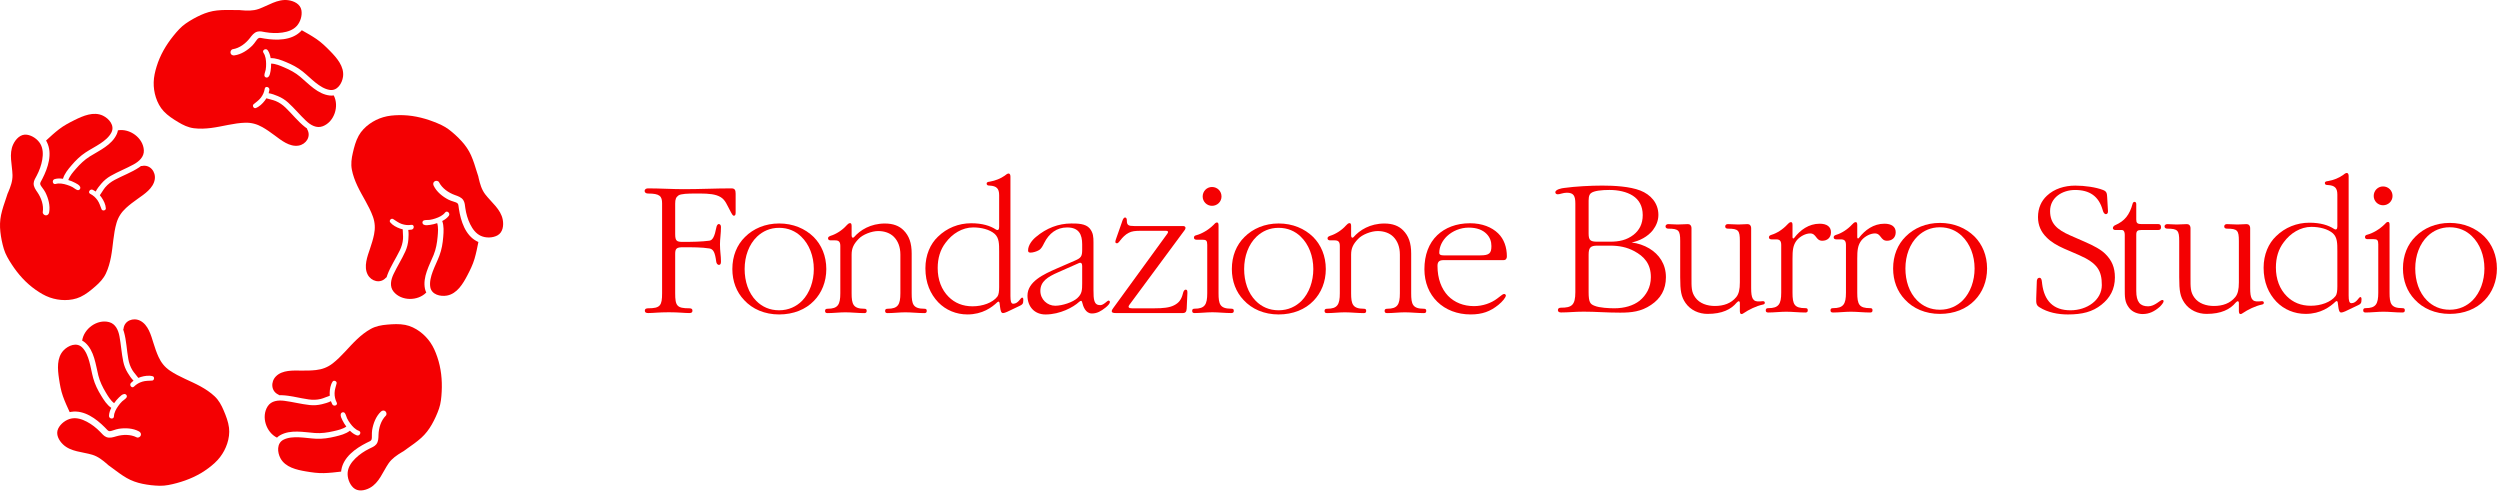 <svg width="636" height="125" viewBox="0 0 636 125" fill="none" xmlns="http://www.w3.org/2000/svg">
<path d="M187.146 53.823C187.146 54.226 187.196 54.881 186.692 54.881C186.39 54.881 186.138 54.327 185.936 53.974L185.23 52.612C184.474 51.099 183.969 50.242 182.306 49.687C180.742 49.183 178.674 49.234 176.808 49.234C175.094 49.234 173.178 49.284 172.573 49.737C171.967 50.191 171.766 50.696 171.766 51.805V59.521C171.766 61.336 172.169 61.537 173.732 61.537C176.204 61.537 178.473 61.487 180.439 61.235C181.297 61.135 181.801 60.176 182.255 57.806C182.306 57.504 182.507 56.999 182.86 56.999C183.213 56.999 183.414 57.302 183.414 57.756C183.414 59.419 183.162 60.781 183.162 62.143C183.162 63.959 183.414 65.017 183.414 66.48C183.414 67.035 183.314 67.388 182.91 67.388C182.507 67.388 182.255 66.984 182.204 66.53C181.902 64.261 181.498 63.353 180.439 63.202C178.523 62.899 176.204 62.899 173.732 62.899C172.169 62.899 171.766 63.202 171.766 64.564V74.598C171.766 77.826 172.219 78.431 175.346 78.431C175.8 78.431 176.154 78.532 176.154 79.036C176.154 79.54 175.8 79.641 175.346 79.641C173.984 79.641 172.775 79.44 170.153 79.44C167.529 79.44 166.219 79.641 164.907 79.641C164.454 79.641 164.051 79.54 164.051 79.036C164.051 78.532 164.454 78.431 164.907 78.431C167.983 78.431 168.437 77.725 168.437 74.598V51.755C168.437 49.889 167.832 49.234 164.857 49.234C164.403 49.234 164 49.032 164 48.578C164 48.124 164.403 47.922 164.857 47.922C167.883 47.922 171.009 48.124 173.984 48.124C178.221 48.124 181.902 47.922 186.087 47.922C186.944 47.922 187.146 48.377 187.146 49.284V53.823Z" fill="#F40002"/>
<path d="M203.808 60.178C202.396 58.817 200.53 57.959 198.21 57.959C195.891 57.959 194.075 58.817 192.613 60.178C190.546 62.145 189.436 65.17 189.436 68.448C189.436 71.575 190.394 74.549 192.411 76.568C193.873 78.03 195.79 78.937 198.21 78.937C200.63 78.937 202.597 77.979 204.06 76.517C205.976 74.549 207.035 71.575 207.035 68.448C207.035 65.17 205.875 62.145 203.808 60.178ZM207.085 76.517C204.968 78.736 201.841 79.996 198.21 79.996C194.529 79.996 191.402 78.635 189.285 76.315C187.369 74.297 186.31 71.575 186.31 68.448C186.31 65.12 187.469 62.296 189.537 60.279C191.655 58.161 194.68 56.85 198.21 56.85C201.79 56.85 204.817 58.161 206.985 60.279C209.001 62.296 210.212 65.12 210.212 68.448C210.212 71.675 209.052 74.499 207.085 76.517Z" fill="#F40002"/>
<path d="M235.158 79.655C233.545 79.655 231.88 79.453 230.317 79.453C228.905 79.453 227.241 79.655 225.828 79.655C225.374 79.655 225.173 79.504 225.173 79.1C225.173 78.696 225.374 78.545 225.828 78.545C228.45 78.545 229.056 77.486 229.056 74.612V64.779C229.056 62.812 228.45 61.299 227.393 60.24C226.434 59.283 225.022 58.778 223.408 58.778C221.744 58.778 219.424 59.686 218.416 60.795C217.206 62.056 216.651 63.115 216.651 64.779V74.612C216.651 77.386 217.054 78.545 219.878 78.545C220.332 78.545 220.484 78.696 220.484 79.1C220.484 79.504 220.282 79.655 219.878 79.655C218.265 79.655 216.6 79.453 215.038 79.453C213.625 79.453 211.962 79.655 210.549 79.655C210.095 79.655 209.894 79.504 209.894 79.1C209.894 78.696 210.095 78.545 210.549 78.545C213.171 78.545 213.776 77.486 213.776 74.612V62.56C213.776 61.451 213.322 61.148 212.466 61.148H211.306C210.953 61.148 210.65 60.997 210.65 60.643C210.65 60.291 210.852 60.19 211.306 59.989C212.667 59.585 214.281 58.576 215.34 57.366C215.592 57.114 215.894 56.761 216.248 56.761C216.55 56.761 216.651 57.013 216.651 57.517V59.887C216.651 60.492 217.004 60.593 217.256 60.341C218.819 58.526 221.492 56.862 225.122 56.862C227.241 56.862 228.753 57.467 229.863 58.576C231.275 59.989 231.931 61.803 231.931 64.527V74.612C231.931 77.386 232.283 78.545 235.158 78.545C235.612 78.545 235.763 78.696 235.763 79.1C235.763 79.504 235.561 79.655 235.158 79.655Z" fill="#F40002"/>
<path d="M254.182 64.059C254.182 61.992 254.182 60.58 253.072 59.521C251.761 58.361 249.593 57.857 247.576 57.857C244.802 57.857 242.23 59.471 240.567 61.74C239.205 63.505 238.549 65.673 238.549 68.195C238.549 71.169 239.508 73.691 241.322 75.506C242.886 77.07 244.903 77.926 247.424 77.926C249.996 77.926 252.518 77.019 253.728 75.456C254.08 75.001 254.182 74.094 254.182 73.036V64.059ZM260.283 76.918C260.233 77.272 260.031 77.524 259.477 77.775L256.198 79.339C255.846 79.49 255.443 79.642 255.14 79.642C254.686 79.642 254.534 78.986 254.434 78.229L254.282 77.07C254.232 76.818 254.08 76.566 253.728 76.868C252.366 78.179 249.946 79.994 246.114 79.994C243.239 79.994 240.617 78.885 238.7 76.918C236.684 74.8 235.423 71.976 235.423 68.245C235.423 64.866 236.684 62.043 238.6 60.227C240.869 58.008 243.844 56.797 247.071 56.797C249.946 56.797 251.912 57.453 253.324 58.361C253.879 58.714 254.182 58.462 254.182 57.756V49.637C254.182 47.972 253.526 47.318 251.812 47.217C251.307 47.217 251.004 47.116 251.004 46.712C251.004 46.309 251.408 46.258 251.812 46.209C253.274 45.956 254.585 45.401 255.594 44.695C255.796 44.544 256.249 44.141 256.552 44.141C256.955 44.141 257.056 44.544 257.056 44.947V75.304C257.056 76.616 257.207 77.272 257.762 77.272C259.072 77.272 259.628 75.708 260.031 75.708C260.283 75.708 260.334 76.01 260.334 76.263L260.283 76.918Z" fill="#F40002"/>
<path d="M275.306 67.645C275.306 66.99 275.004 66.687 274.449 66.939L269.103 69.309C266.582 70.419 264.666 71.579 264.666 73.999C264.666 76.167 266.431 77.781 268.448 77.781C270.263 77.781 272.987 76.874 274.095 75.815C275.255 74.756 275.306 73.797 275.306 72.082V67.645ZM281.206 78.285C280.097 79.143 279.139 79.748 277.777 79.748C276.164 79.748 275.558 77.983 275.306 76.924C275.205 76.42 274.953 76.42 274.499 76.823C273.088 78.134 269.709 80 265.977 80C263.153 80 261.389 77.983 261.389 75.209C261.389 71.629 265.523 69.763 268.851 68.301L273.491 66.284C275.004 65.629 275.306 65.225 275.306 63.56V62.149C275.306 59.678 274.499 57.862 271.473 57.862C268.851 57.862 266.885 59.325 265.624 61.846C265.271 62.552 264.918 63.308 264.263 63.662C263.758 63.964 262.8 64.266 262.195 64.266C261.791 64.266 261.54 64.166 261.54 63.712C261.54 62.351 262.649 60.989 263.607 60.232C266.179 58.064 269.255 56.854 272.533 56.854C274.095 56.854 276.164 56.854 277.222 58.114C278.13 59.224 278.18 60.283 278.18 61.695V73.747C278.18 76.218 278.281 77.63 279.895 77.63C280.802 77.63 281.66 76.47 282.013 76.47C282.164 76.47 282.366 76.621 282.366 76.823C282.366 77.176 281.912 77.731 281.206 78.285Z" fill="#F40002"/>
<path d="M301.896 78.483C301.846 79.29 301.593 79.643 300.887 79.643H283.944C283.187 79.643 282.834 79.542 282.834 79.189C282.834 78.936 282.935 78.735 283.238 78.332L296.954 59.471C297.308 59.018 297.156 58.715 296.652 58.715H290.248C288.785 58.715 287.928 58.817 287.171 59.219C286.263 59.673 285.607 60.379 285.003 61.136C284.65 61.64 284.347 61.893 284.196 61.893C283.944 61.893 283.742 61.791 283.742 61.539C283.742 61.287 283.843 60.985 284.045 60.43L285.355 56.698C285.557 56.093 285.759 55.337 286.213 55.337C286.617 55.337 286.667 55.791 286.667 56.093C286.667 57.303 287.07 57.505 288.583 57.505H301.038C301.392 57.505 301.593 57.757 301.593 57.959C301.593 58.11 301.543 58.312 301.392 58.514L287.373 77.474C286.818 78.18 287.221 78.432 287.928 78.432H293.778C295.794 78.432 297.508 78.281 298.668 77.675C299.879 77.071 300.534 76.264 300.938 74.65C301.038 74.196 301.24 73.692 301.644 73.692C302.148 73.692 302.098 74.246 302.047 75.154L301.896 78.483Z" fill="#F40002"/>
<path d="M308.331 52.361C307.02 52.361 305.961 51.302 305.961 49.991C305.961 48.629 307.02 47.571 308.331 47.571C309.693 47.571 310.752 48.629 310.752 49.991C310.752 51.302 309.693 52.361 308.331 52.361ZM313.222 79.642C311.609 79.642 309.945 79.44 308.432 79.44C306.97 79.44 305.306 79.642 303.894 79.642C303.49 79.642 303.289 79.491 303.289 79.087C303.289 78.684 303.49 78.532 303.894 78.532C306.516 78.532 307.121 77.474 307.121 74.6V62.295C307.121 61.236 306.869 60.984 305.961 60.984H304.398C304.045 60.984 303.743 60.833 303.743 60.479C303.743 60.076 303.944 59.925 304.398 59.825C305.709 59.471 307.424 58.513 308.735 57.202C308.987 56.95 309.239 56.597 309.593 56.597C309.894 56.597 309.996 56.849 309.996 57.353V74.6C309.996 77.373 310.348 78.532 313.222 78.532C313.727 78.532 313.879 78.684 313.879 79.087C313.879 79.491 313.677 79.642 313.222 79.642Z" fill="#F40002"/>
<path d="M330.881 60.178C329.469 58.817 327.603 57.959 325.284 57.959C322.964 57.959 321.148 58.817 319.686 60.178C317.618 62.145 316.51 65.17 316.51 68.448C316.51 71.575 317.467 74.549 319.484 76.568C320.946 78.03 322.863 78.937 325.284 78.937C327.704 78.937 329.67 77.979 331.133 76.517C333.049 74.549 334.108 71.575 334.108 68.448C334.108 65.17 332.948 62.145 330.881 60.178ZM334.158 76.517C332.041 78.736 328.914 79.996 325.284 79.996C321.602 79.996 318.476 78.635 316.358 76.315C314.441 74.297 313.383 71.575 313.383 68.448C313.383 65.12 314.542 62.296 316.61 60.279C318.728 58.161 321.754 56.85 325.284 56.85C328.864 56.85 331.89 58.161 334.058 60.279C336.074 62.296 337.285 65.12 337.285 68.448C337.285 71.675 336.125 74.499 334.158 76.517Z" fill="#F40002"/>
<path d="M362.231 79.655C360.617 79.655 358.953 79.453 357.391 79.453C355.978 79.453 354.314 79.655 352.902 79.655C352.448 79.655 352.246 79.504 352.246 79.1C352.246 78.696 352.448 78.545 352.902 78.545C355.524 78.545 356.129 77.486 356.129 74.612V64.779C356.129 62.812 355.524 61.299 354.466 60.24C353.507 59.283 352.095 58.778 350.482 58.778C348.817 58.778 346.498 59.686 345.49 60.795C344.279 62.056 343.724 63.115 343.724 64.779V74.612C343.724 77.386 344.128 78.545 346.952 78.545C347.406 78.545 347.557 78.696 347.557 79.1C347.557 79.504 347.355 79.655 346.952 79.655C345.338 79.655 343.674 79.453 342.111 79.453C340.698 79.453 339.035 79.655 337.622 79.655C337.168 79.655 336.967 79.504 336.967 79.1C336.967 78.696 337.168 78.545 337.622 78.545C340.244 78.545 340.85 77.486 340.85 74.612V62.56C340.85 61.451 340.395 61.148 339.539 61.148H338.379C338.026 61.148 337.724 60.997 337.724 60.643C337.724 60.291 337.925 60.19 338.379 59.989C339.74 59.585 341.354 58.576 342.414 57.366C342.665 57.114 342.968 56.761 343.32 56.761C343.623 56.761 343.724 57.013 343.724 57.517V59.887C343.724 60.492 344.077 60.593 344.33 60.341C345.892 58.526 348.565 56.862 352.196 56.862C354.314 56.862 355.826 57.467 356.936 58.576C358.348 59.989 359.004 61.803 359.004 64.527V74.612C359.004 77.386 359.356 78.545 362.231 78.545C362.685 78.545 362.836 78.696 362.836 79.1C362.836 79.504 362.635 79.655 362.231 79.655Z" fill="#F40002"/>
<path d="M378.154 59.469C377.196 58.511 375.734 57.906 373.666 57.906C371.497 57.906 369.531 58.763 368.118 60.075C366.909 61.234 366.152 62.747 366.152 64.31C366.152 64.815 366.556 64.966 367.262 64.966H376.591C378.91 64.966 379.414 64.41 379.414 62.596C379.414 61.436 379.062 60.377 378.154 59.469ZM382.491 66.176H367.262C366.101 66.176 365.698 66.63 365.698 67.638C365.698 70.916 366.707 73.488 368.371 75.253C370.035 76.967 372.355 77.876 374.977 77.876C377.196 77.876 379.364 77.119 380.876 75.959C381.835 75.253 382.188 74.9 382.541 74.799C382.843 74.698 383.095 75.001 383.095 75.152C383.095 75.657 382.238 76.715 381.179 77.573C379.112 79.236 377.094 79.993 374.12 79.993C370.741 79.993 367.766 78.834 365.647 76.765C363.58 74.749 362.37 71.875 362.37 68.496C362.37 64.865 363.479 61.89 365.647 59.822C367.615 57.956 370.439 56.796 373.968 56.796C377.094 56.796 379.516 57.805 381.129 59.368C382.642 60.831 383.348 62.949 383.348 65.218C383.348 65.723 383.146 66.176 382.491 66.176Z" fill="#F40002"/>
<path d="M415.692 63.855C413.877 62.897 411.96 62.493 409.641 62.493H406.363C404.649 62.493 404.144 62.947 404.144 64.814V74.344C404.144 76.967 404.598 77.37 405.606 77.773C406.867 78.328 409.49 78.429 410.7 78.429C413.221 78.429 415.49 77.773 417.104 76.513C418.819 75.101 419.979 73.083 419.979 70.512C419.979 67.082 418.264 65.217 415.692 63.855ZM415.389 49.786C413.826 48.778 411.658 48.324 409.439 48.324C407.472 48.324 405.506 48.526 404.75 49.131C404.094 49.635 404.144 50.694 404.144 51.853V59.417C404.144 61.182 404.649 61.485 406.363 61.485H409.641C411.91 61.485 413.826 61.082 415.591 59.72C417.054 58.56 417.91 56.946 417.91 54.728C417.91 52.408 416.953 50.794 415.389 49.786ZM420.029 77.571C417.507 79.286 415.036 79.538 412.162 79.538C408.582 79.538 406.01 79.286 402.884 79.286C400.614 79.286 399.151 79.488 397.135 79.488C396.681 79.488 396.327 79.337 396.327 78.883C396.327 78.429 396.681 78.277 397.135 78.277C399.808 78.277 400.766 77.672 400.766 74.344V51.803C400.766 49.786 400.312 49.029 398.598 49.029C397.639 49.029 396.883 49.433 396.277 49.433C395.975 49.433 395.673 49.231 395.673 48.929C395.673 48.172 397.387 47.869 397.892 47.819C400.766 47.415 404.75 47.214 407.624 47.214C410.599 47.214 414.582 47.415 417.306 48.475C419.878 49.483 421.895 51.602 421.895 54.678C421.895 56.19 421.289 57.502 420.483 58.56C419.172 60.224 417.104 61.284 415.086 61.687C416.7 61.889 418.213 62.392 419.575 63.2C422.097 64.712 423.811 67.184 423.811 70.512C423.811 73.689 422.449 75.958 420.029 77.571Z" fill="#F40002"/>
<path d="M448.469 77.486C446.805 77.839 444.939 78.747 443.527 79.704C442.973 80.108 442.62 79.856 442.62 79.2V77.133C442.62 76.528 442.267 76.477 441.813 76.982C440.401 78.696 438.131 79.856 434.401 79.856C432.181 79.856 430.063 78.898 428.802 77.082C427.693 75.469 427.441 74.057 427.441 70.476V61.299C427.441 58.626 427.088 58.172 424.416 58.172C424.012 58.172 423.709 57.97 423.709 57.618C423.709 57.164 424.113 57.013 424.416 57.013C425.222 57.013 425.828 57.113 426.785 57.113C427.794 57.113 428.5 57.013 429.408 57.013C429.912 57.013 430.315 57.366 430.315 58.071V70.476C430.315 73.098 430.265 74.258 431.274 75.671C432.382 77.234 434.35 77.839 436.266 77.839C438.485 77.839 440.401 77.183 441.712 75.57C442.367 74.763 442.62 73.603 442.62 71.838V61.299C442.62 58.626 442.267 58.172 439.594 58.172C439.14 58.172 438.888 57.97 438.888 57.618C438.888 57.164 439.241 57.013 439.594 57.013C440.451 57.013 441.207 57.113 442.267 57.113C443.175 57.113 443.729 57.013 444.586 57.013C445.091 57.013 445.494 57.366 445.494 58.071V73.3C445.494 75.872 445.897 76.83 447.713 76.679L448.318 76.628C448.671 76.578 448.973 76.679 448.973 77.031C448.973 77.334 448.721 77.436 448.469 77.486Z" fill="#F40002"/>
<path d="M463.58 61.248C461.916 61.248 462.117 59.383 460.504 59.383C459.394 59.383 457.982 60.088 457.125 61.097C456.116 62.358 456.015 63.719 456.015 65.837V74.461C456.015 77.486 456.519 78.393 459.293 78.393C459.747 78.393 459.898 78.545 459.898 78.948C459.898 79.352 459.697 79.503 459.293 79.503C457.679 79.503 455.965 79.301 454.402 79.301C452.989 79.301 451.275 79.503 449.863 79.503C449.41 79.503 449.208 79.352 449.208 78.948C449.208 78.545 449.41 78.393 449.863 78.393C452.486 78.393 453.141 77.385 453.141 74.461V62.308C453.141 61.198 452.687 60.895 451.83 60.895H450.67C450.317 60.895 450.015 60.745 450.015 60.391C450.015 60.038 450.216 59.886 450.67 59.736C452.032 59.332 453.545 58.374 454.705 57.113C454.957 56.861 455.259 56.508 455.613 56.508C455.915 56.508 456.015 56.76 456.015 57.264V60.34C456.015 60.694 456.267 60.794 456.469 60.492C457.982 58.526 460.151 56.912 462.924 56.912C464.74 56.912 465.798 57.668 465.798 59.08C465.798 60.492 464.84 61.248 463.58 61.248Z" fill="#F40002"/>
<path d="M480.049 61.248C478.385 61.248 478.587 59.383 476.973 59.383C475.864 59.383 474.452 60.088 473.594 61.097C472.587 62.358 472.485 63.719 472.485 65.837V74.46C472.485 77.486 472.989 78.393 475.763 78.393C476.217 78.393 476.368 78.545 476.368 78.948C476.368 79.352 476.167 79.503 475.763 79.503C474.149 79.503 472.434 79.301 470.872 79.301C469.46 79.301 467.745 79.503 466.334 79.503C465.88 79.503 465.678 79.352 465.678 78.948C465.678 78.545 465.88 78.393 466.334 78.393C468.956 78.393 469.611 77.385 469.611 74.46V62.308C469.611 61.198 469.157 60.895 468.3 60.895H467.14C466.787 60.895 466.484 60.744 466.484 60.391C466.484 60.038 466.686 59.886 467.14 59.736C468.502 59.332 470.014 58.374 471.175 57.113C471.426 56.861 471.729 56.508 472.083 56.508C472.385 56.508 472.485 56.76 472.485 57.264V60.34C472.485 60.694 472.737 60.794 472.939 60.492C474.452 58.526 476.621 56.912 479.394 56.912C481.209 56.912 482.268 57.667 482.268 59.08C482.268 60.492 481.311 61.248 480.049 61.248Z" fill="#F40002"/>
<path d="M499.109 60.037C497.697 58.676 495.831 57.819 493.511 57.819C491.192 57.819 489.376 58.676 487.914 60.037C485.846 62.004 484.737 65.029 484.737 68.307C484.737 71.434 485.694 74.409 487.712 76.427C489.174 77.889 491.09 78.796 493.511 78.796C495.931 78.796 497.898 77.838 499.361 76.376C501.277 74.409 502.336 71.434 502.336 68.307C502.336 65.029 501.176 62.004 499.109 60.037ZM502.386 76.376C500.269 78.595 497.142 79.855 493.511 79.855C489.83 79.855 486.703 78.493 484.586 76.174C482.669 74.157 481.61 71.434 481.61 68.307C481.61 64.979 482.77 62.155 484.838 60.139C486.956 58.021 489.981 56.709 493.511 56.709C497.091 56.709 500.117 58.021 502.285 60.139C504.302 62.155 505.513 64.979 505.513 68.307C505.513 71.535 504.353 74.359 502.386 76.376Z" fill="#F40002"/>
<path d="M534.603 77.526C532.333 79.342 529.711 79.997 526.08 79.997C523.559 79.997 520.937 79.493 518.869 78.183C518.112 77.728 517.962 77.275 518.012 75.913L518.163 71.626C518.163 71.172 518.314 70.668 518.869 70.668C519.474 70.668 519.474 71.879 519.524 72.232C520.079 76.518 522.348 78.939 526.736 78.939C530.971 78.939 534.703 76.316 534.703 72.534C534.703 68.853 533.593 66.937 528.854 64.869L525.122 63.256C523.306 62.449 521.743 61.541 520.584 60.331C519.272 59.02 518.466 57.356 518.466 55.237C518.466 52.918 519.323 51.103 520.735 49.791C522.6 48.027 525.222 47.22 527.946 47.22C530.366 47.22 533.191 47.623 535.006 48.329C535.964 48.683 536.015 49.237 536.065 50.145L536.267 53.675C536.317 54.179 536.065 54.481 535.763 54.481C535.309 54.481 535.056 53.977 534.905 53.372C533.896 49.892 531.576 48.329 527.895 48.329C524.668 48.329 521.542 50.245 521.542 53.675C521.542 56.852 523.306 58.414 526.635 59.877L530.316 61.49C532.636 62.499 534.552 63.508 535.661 64.668C537.225 66.231 538.031 67.996 538.031 70.567C538.031 73.593 536.771 75.812 534.603 77.526Z" fill="#F40002"/>
<path d="M549.465 78.028C548.103 79.238 546.743 79.894 545.078 79.894C543.868 79.894 542.456 79.39 541.649 78.331C540.489 76.818 540.54 75.608 540.54 73.137V59.723C540.54 59.067 540.338 58.513 539.783 58.513H538.119C537.767 58.513 537.515 58.312 537.515 58.009C537.515 57.706 537.817 57.403 538.069 57.303C540.489 56.243 541.751 54.731 542.557 51.756C542.607 51.554 542.809 51.352 543.011 51.352C543.313 51.352 543.465 51.605 543.465 51.907V55.84C543.465 56.697 543.717 57 544.776 57H549.011C549.465 57 549.768 57.202 549.768 57.807C549.768 58.362 549.465 58.513 549.011 58.513H544.776C543.767 58.513 543.465 58.765 543.465 59.723V73.994C543.465 76.868 544.473 77.927 546.49 77.927C548.205 77.927 549.516 76.314 550.071 76.314C550.273 76.314 550.424 76.415 550.424 76.616C550.424 76.969 549.919 77.574 549.465 78.028Z" fill="#F40002"/>
<path d="M575.42 77.486C573.756 77.839 571.89 78.747 570.478 79.704C569.923 80.108 569.57 79.856 569.57 79.2V77.133C569.57 76.528 569.217 76.477 568.763 76.982C567.352 78.696 565.081 79.856 561.351 79.856C559.131 79.856 557.013 78.898 555.753 77.082C554.643 75.469 554.391 74.057 554.391 70.476V61.299C554.391 58.626 554.038 58.172 551.366 58.172C550.962 58.172 550.659 57.97 550.659 57.618C550.659 57.164 551.063 57.013 551.366 57.013C552.173 57.013 552.778 57.113 553.735 57.113C554.745 57.113 555.451 57.013 556.358 57.013C556.862 57.013 557.265 57.366 557.265 58.071V70.476C557.265 73.098 557.215 74.258 558.224 75.671C559.333 77.234 561.3 77.839 563.216 77.839C565.435 77.839 567.352 77.183 568.662 75.57C569.318 74.763 569.57 73.603 569.57 71.838V61.299C569.57 58.626 569.217 58.172 566.544 58.172C566.09 58.172 565.838 57.97 565.838 57.618C565.838 57.164 566.191 57.013 566.544 57.013C567.401 57.013 568.157 57.113 569.217 57.113C570.125 57.113 570.68 57.013 571.536 57.013C572.041 57.013 572.444 57.366 572.444 58.071V73.3C572.444 75.872 572.848 76.83 574.663 76.679L575.268 76.628C575.621 76.578 575.924 76.679 575.924 77.031C575.924 77.334 575.672 77.436 575.42 77.486Z" fill="#F40002"/>
<path d="M594.621 63.918C594.621 61.851 594.621 60.439 593.512 59.38C592.201 58.22 590.033 57.715 588.015 57.715C585.242 57.715 582.67 59.33 581.006 61.599C579.644 63.364 578.988 65.532 578.988 68.054C578.988 71.028 579.947 73.55 581.762 75.365C583.326 76.928 585.342 77.785 587.864 77.785C590.435 77.785 592.957 76.879 594.167 75.314C594.52 74.86 594.621 73.953 594.621 72.894V63.918ZM600.723 76.777C600.672 77.13 600.471 77.382 599.916 77.635L596.638 79.198C596.285 79.349 595.882 79.501 595.579 79.501C595.125 79.501 594.974 78.844 594.873 78.088L594.722 76.928C594.671 76.677 594.52 76.424 594.167 76.727C592.806 78.038 590.385 79.853 586.553 79.853C583.678 79.853 581.056 78.744 579.14 76.777C577.123 74.659 575.862 71.835 575.862 68.104C575.862 64.725 577.123 61.902 579.039 60.086C581.308 57.867 584.283 56.656 587.51 56.656C590.385 56.656 592.352 57.312 593.764 58.22C594.319 58.573 594.621 58.321 594.621 57.615V49.496C594.621 47.832 593.965 47.177 592.251 47.076C591.747 47.076 591.444 46.975 591.444 46.571C591.444 46.168 591.848 46.117 592.251 46.067C593.713 45.815 595.025 45.26 596.033 44.554C596.235 44.403 596.689 44 596.991 44C597.395 44 597.495 44.403 597.495 44.806V75.163C597.495 76.475 597.647 77.13 598.201 77.13C599.512 77.13 600.067 75.566 600.471 75.566C600.723 75.566 600.773 75.869 600.773 76.122L600.723 76.777Z" fill="#F40002"/>
<path d="M606.241 52.22C604.93 52.22 603.872 51.161 603.872 49.85C603.872 48.488 604.93 47.429 606.241 47.429C607.603 47.429 608.662 48.488 608.662 49.85C608.662 51.161 607.603 52.22 606.241 52.22ZM611.133 79.501C609.519 79.501 607.855 79.299 606.343 79.299C604.88 79.299 603.216 79.501 601.804 79.501C601.401 79.501 601.199 79.35 601.199 78.946C601.199 78.543 601.401 78.391 601.804 78.391C604.427 78.391 605.031 77.333 605.031 74.459V62.154C605.031 61.095 604.779 60.843 603.872 60.843H602.308C601.955 60.843 601.653 60.692 601.653 60.338C601.653 59.935 601.854 59.784 602.308 59.684C603.619 59.33 605.334 58.372 606.645 57.061C606.897 56.809 607.149 56.456 607.503 56.456C607.805 56.456 607.905 56.708 607.905 57.212V74.459C607.905 77.232 608.259 78.391 611.133 78.391C611.637 78.391 611.789 78.543 611.789 78.946C611.789 79.35 611.587 79.501 611.133 79.501Z" fill="#F40002"/>
<path d="M628.81 60.037C627.398 58.676 625.532 57.819 623.212 57.819C620.893 57.819 619.077 58.676 617.615 60.037C615.548 62.004 614.438 65.029 614.438 68.307C614.438 71.434 615.396 74.409 617.413 76.427C618.875 77.889 620.792 78.796 623.212 78.796C625.632 78.796 627.6 77.838 629.062 76.376C630.978 74.409 632.037 71.434 632.037 68.307C632.037 65.029 630.877 62.004 628.81 60.037ZM632.087 76.376C629.97 78.595 626.843 79.855 623.212 79.855C619.531 79.855 616.404 78.493 614.287 76.174C612.371 74.157 611.312 71.434 611.312 68.307C611.312 64.979 612.471 62.155 614.539 60.139C616.657 58.021 619.682 56.709 623.212 56.709C626.792 56.709 629.819 58.021 631.987 60.139C634.003 62.155 635.214 64.979 635.214 68.307C635.214 71.535 634.054 74.359 632.087 76.376Z" fill="#F40002"/>
<path d="M78.084 32.668C77.917 32.558 77.753 32.44 77.595 32.315C75.766 30.875 74.32 28.991 72.645 27.386C71.899 26.671 71.078 26.091 70.118 25.695C69.362 25.384 68.535 25.267 67.767 25.005C67.645 25.208 67.512 25.405 67.367 25.595C66.783 26.359 65.983 27.142 65.07 27.49C64.538 27.692 64.091 26.883 64.515 26.522C65.166 25.968 65.847 25.535 66.375 24.839C66.885 24.165 67.228 23.404 67.353 22.568C67.47 21.79 68.638 22.114 68.531 22.877C68.491 23.162 68.427 23.441 68.344 23.713C69.142 23.833 69.962 24.15 70.665 24.439C71.635 24.836 72.517 25.39 73.295 26.093C74.91 27.555 76.291 29.256 77.875 30.75C79.012 31.823 80.529 32.731 82.127 32.112C85.057 30.978 86.335 26.992 84.899 24.273C84.58 24.326 84.246 24.337 83.898 24.298C80.862 23.961 78.577 21.39 76.377 19.535C75.153 18.503 73.762 17.771 72.297 17.146C71.253 16.701 70.125 16.207 68.971 16.178C68.984 16.812 68.935 17.449 68.828 18.074C68.747 18.548 68.644 19.235 68.266 19.571C67.891 19.904 67.269 19.685 67.263 19.156C67.258 18.695 67.51 18.207 67.59 17.749C67.677 17.252 67.703 16.743 67.698 16.239C67.689 15.288 67.575 14.236 67.026 13.431C66.568 12.757 67.669 12.14 68.126 12.806C68.523 13.386 68.74 14.081 68.855 14.791C70.208 14.749 71.531 15.284 72.759 15.792C74.292 16.425 75.714 17.161 77.014 18.201C78.148 19.107 79.171 20.143 80.308 21.044C81.332 21.856 82.582 22.686 83.903 22.878C85.841 23.16 87.038 21.187 87.266 19.512C87.619 16.917 85.665 14.707 83.985 12.991C82.905 11.888 81.826 10.835 80.549 9.958C79.338 9.127 78.055 8.408 76.775 7.692C76.685 7.795 76.593 7.896 76.497 7.992C74.131 10.341 70.328 10.304 67.267 9.811C66.959 9.761 66.653 9.684 66.344 9.647C66.069 9.614 65.941 9.609 65.77 9.713C65.484 9.887 65.266 10.225 65.068 10.495C64.793 10.871 64.524 11.261 64.192 11.59C62.975 12.797 61.367 13.854 59.641 14.086C59.206 14.145 58.773 13.975 58.651 13.507C58.547 13.113 58.797 12.585 59.23 12.516C60.951 12.244 62.511 11.052 63.558 9.699C64.079 9.026 64.596 8.289 65.462 8.053C66.152 7.864 66.876 8.076 67.559 8.194C68.949 8.434 70.431 8.488 71.829 8.282C73.177 8.085 74.555 7.642 75.495 6.608C76.424 5.587 76.924 3.959 76.681 2.595C76.397 1.003 74.764 0.24 73.298 0.047C70.606 -0.308 68.205 1.437 65.78 2.29C64.328 2.801 62.814 2.733 61.305 2.602C61.159 2.589 61.014 2.573 60.87 2.556C60.517 2.56 60.165 2.562 59.813 2.556C58.287 2.528 56.74 2.5 55.221 2.658C53.793 2.806 52.388 3.23 51.084 3.821C49.743 4.429 48.422 5.17 47.215 6.012C46.029 6.838 45.041 7.974 44.138 9.089C42.236 11.437 40.721 14.038 39.837 16.938C39.438 18.247 39.134 19.541 39.1 20.914C39.066 22.222 39.249 23.515 39.648 24.761C40.061 26.054 40.719 27.312 41.65 28.306C42.706 29.434 44.012 30.269 45.327 31.061C46.584 31.818 47.86 32.439 49.331 32.624C50.775 32.805 52.251 32.739 53.692 32.557C56.59 32.193 59.45 31.306 62.38 31.22C63.958 31.174 65.378 31.567 66.747 32.343C67.836 32.96 68.849 33.68 69.851 34.426C71.551 35.692 73.661 37.411 75.939 37.045C77.866 36.735 79.204 34.721 78.171 32.922C78.121 32.835 78.094 32.75 78.084 32.668Z" fill="#F40002"/>
<path d="M35.873 42.229C35.717 42.353 35.554 42.472 35.386 42.584C33.452 43.879 31.213 44.672 29.169 45.769C28.258 46.257 27.453 46.859 26.78 47.649C26.25 48.273 25.884 49.023 25.397 49.672C25.553 49.851 25.699 50.039 25.834 50.235C26.381 51.026 26.878 52.029 26.927 53.005C26.955 53.574 26.047 53.749 25.835 53.234C25.509 52.444 25.308 51.662 24.809 50.945C24.326 50.252 23.709 49.69 22.952 49.313C22.247 48.962 22.916 47.951 23.609 48.288C23.868 48.414 24.114 48.561 24.347 48.724C24.707 48.002 25.262 47.321 25.754 46.741C26.432 45.942 27.231 45.274 28.14 44.752C30.03 43.667 32.074 42.879 33.985 41.834C35.356 41.084 36.688 39.922 36.594 38.212C36.421 35.075 33.025 32.627 29.996 33.153C29.947 33.472 29.854 33.793 29.71 34.113C28.45 36.896 25.299 38.275 22.856 39.794C21.496 40.639 20.37 41.735 19.322 42.936C18.576 43.791 17.758 44.711 17.375 45.799C17.982 45.983 18.572 46.226 19.133 46.521C19.559 46.745 20.18 47.056 20.383 47.519C20.584 47.978 20.184 48.502 19.678 48.344C19.239 48.206 18.852 47.816 18.442 47.599C17.995 47.362 17.52 47.18 17.039 47.029C16.131 46.744 15.096 46.527 14.16 46.8C13.378 47.028 13.131 45.79 13.906 45.562C14.58 45.363 15.309 45.372 16.02 45.482C16.398 44.182 17.316 43.089 18.178 42.077C19.254 40.816 20.393 39.691 21.784 38.775C22.996 37.977 24.297 37.324 25.506 36.521C26.593 35.798 27.769 34.866 28.36 33.669C29.228 31.913 27.721 30.165 26.198 29.431C23.84 28.293 21.134 29.468 18.983 30.535C17.6 31.222 16.265 31.923 15.037 32.867C13.872 33.762 12.792 34.759 11.715 35.756C11.785 35.873 11.853 35.991 11.914 36.112C13.417 39.088 12.207 42.693 10.792 45.453C10.65 45.73 10.482 45.998 10.351 46.281C10.235 46.532 10.191 46.652 10.236 46.846C10.313 47.172 10.568 47.483 10.763 47.755C11.036 48.134 11.324 48.51 11.534 48.927C12.306 50.458 12.814 52.313 12.502 54.026C12.423 54.459 12.127 54.818 11.645 54.79C11.238 54.766 10.813 54.366 10.882 53.933C11.154 52.211 10.502 50.36 9.539 48.945C9.06 48.242 8.52 47.523 8.562 46.626C8.596 45.911 9.022 45.288 9.344 44.676C10.002 43.428 10.512 42.035 10.748 40.642C10.976 39.299 10.981 37.851 10.288 36.637C9.604 35.439 8.211 34.46 6.838 34.27C5.237 34.047 4.007 35.365 3.37 36.7C2.2 39.15 3.118 41.973 3.18 44.543C3.217 46.082 2.685 47.501 2.094 48.895C2.037 49.03 1.976 49.163 1.916 49.295C1.81 49.631 1.704 49.967 1.589 50.3C1.091 51.742 0.586 53.206 0.267 54.699C-0.034 56.102 -0.064 57.57 0.095 58.993C0.258 60.456 0.555 61.941 0.982 63.35C1.402 64.732 2.176 66.023 2.959 67.227C4.603 69.761 6.61 72.005 9.094 73.742C10.216 74.526 11.353 75.215 12.648 75.673C13.881 76.109 15.167 76.334 16.476 76.34C17.833 76.347 19.233 76.109 20.466 75.531C21.865 74.875 23.063 73.891 24.223 72.885C25.33 71.924 26.316 70.903 26.946 69.561C27.565 68.243 27.957 66.819 28.23 65.393C28.779 62.524 28.819 59.529 29.643 56.716C30.087 55.201 30.9 53.972 32.061 52.91C32.984 52.065 33.982 51.324 35.001 50.601C36.73 49.376 39.017 47.9 39.373 45.621C39.674 43.692 38.172 41.797 36.142 42.224C36.044 42.244 35.954 42.244 35.873 42.229Z" fill="#F40002"/>
<path d="M31.35 83.871C31.42 84.059 31.483 84.25 31.538 84.444C32.171 86.684 32.233 89.058 32.645 91.341C32.828 92.358 33.151 93.311 33.695 94.194C34.124 94.891 34.724 95.471 35.192 96.135C35.41 96.042 35.633 95.961 35.862 95.893C36.784 95.617 37.891 95.455 38.834 95.71C39.384 95.859 39.269 96.777 38.714 96.819C37.862 96.885 37.056 96.835 36.221 97.088C35.412 97.333 34.687 97.746 34.094 98.349C33.542 98.911 32.788 97.963 33.323 97.407C33.523 97.2 33.738 97.012 33.965 96.841C33.39 96.275 32.913 95.536 32.514 94.89C31.964 93.998 31.575 93.032 31.36 92.005C30.912 89.873 30.794 87.686 30.391 85.545C30.102 84.009 29.408 82.383 27.752 81.945C24.715 81.14 21.338 83.614 20.901 86.656C21.19 86.802 21.467 86.989 21.726 87.225C23.984 89.283 24.322 92.706 25.011 95.499C25.395 97.053 26.09 98.464 26.908 99.831C27.49 100.804 28.113 101.867 29.029 102.568C29.391 102.047 29.805 101.561 30.259 101.118C30.604 100.782 31.091 100.288 31.594 100.238C32.093 100.189 32.467 100.731 32.161 101.163C31.895 101.539 31.404 101.786 31.07 102.109C30.708 102.46 30.387 102.856 30.095 103.267C29.544 104.042 29.017 104.96 28.988 105.934C28.963 106.748 27.709 106.601 27.731 105.793C27.75 105.091 27.984 104.4 28.308 103.758C27.189 102.997 26.433 101.786 25.738 100.654C24.87 99.241 24.152 97.81 23.711 96.204C23.327 94.805 23.108 93.365 22.718 91.967C22.366 90.71 21.843 89.304 20.888 88.371C19.485 87.004 17.357 87.897 16.188 89.118C14.378 91.009 14.658 93.946 15.009 96.321C15.235 97.849 15.489 99.335 16.007 100.795C16.498 102.179 17.113 103.515 17.728 104.847C17.861 104.816 17.994 104.789 18.129 104.768C21.424 104.258 24.478 106.523 26.665 108.722C26.885 108.942 27.088 109.185 27.316 109.396C27.519 109.584 27.62 109.664 27.819 109.68C28.153 109.708 28.527 109.562 28.846 109.46C29.29 109.318 29.737 109.16 30.199 109.089C31.893 108.828 33.815 108.918 35.348 109.744C35.735 109.953 35.985 110.345 35.809 110.795C35.661 111.175 35.149 111.456 34.758 111.256C33.205 110.465 31.243 110.513 29.6 110.992C28.782 111.23 27.932 111.522 27.092 111.205C26.423 110.952 25.962 110.354 25.479 109.858C24.496 108.846 23.328 107.932 22.076 107.276C20.87 106.644 19.494 106.192 18.126 106.476C16.774 106.757 15.413 107.779 14.808 109.026C14.102 110.48 14.974 112.057 16.047 113.075C18.016 114.945 20.984 114.944 23.447 115.679C24.923 116.12 26.108 117.064 27.251 118.057C27.362 118.153 27.469 118.252 27.577 118.35C27.864 118.555 28.15 118.76 28.432 118.972C29.649 119.891 30.885 120.823 32.207 121.589C33.448 122.308 34.835 122.791 36.237 123.079C37.679 123.376 39.183 123.552 40.655 123.581C42.1 123.609 43.566 123.272 44.953 122.9C47.872 122.119 50.626 120.904 53.046 119.078C54.138 118.254 55.144 117.385 55.98 116.295C56.775 115.256 57.387 114.103 57.797 112.86C58.223 111.572 58.43 110.167 58.261 108.815C58.069 107.282 57.504 105.839 56.906 104.425C56.334 103.075 55.667 101.821 54.585 100.808C53.523 99.812 52.291 98.999 51.018 98.298C48.459 96.889 45.624 95.926 43.203 94.273C41.9 93.383 40.982 92.23 40.33 90.798C39.812 89.659 39.415 88.481 39.043 87.288C38.412 85.265 37.715 82.634 35.658 81.591C33.916 80.709 31.65 81.552 31.428 83.614C31.417 83.714 31.389 83.799 31.35 83.871Z" fill="#F40002"/>
<path d="M71.043 100.538C71.243 100.529 71.444 100.528 71.645 100.536C73.971 100.626 76.249 101.3 78.547 101.615C79.571 101.755 80.577 101.741 81.585 101.497C82.38 101.305 83.118 100.913 83.893 100.674C83.872 100.438 83.864 100.2 83.87 99.962C83.893 99 84.081 97.896 84.615 97.078C84.926 96.602 85.764 96.994 85.633 97.535C85.431 98.366 85.135 99.117 85.117 99.99C85.101 100.834 85.27 101.652 85.66 102.402C86.023 103.1 84.888 103.525 84.526 102.844C84.391 102.59 84.278 102.327 84.185 102.058C83.47 102.43 82.62 102.655 81.882 102.835C80.863 103.083 79.825 103.154 78.782 103.042C76.615 102.809 74.499 102.245 72.339 101.967C70.788 101.767 69.028 101.925 68.099 103.364C66.395 106.004 67.704 109.98 70.463 111.335C70.691 111.106 70.954 110.9 71.258 110.727C73.913 109.215 77.273 109.952 80.143 110.159C81.74 110.275 83.295 110.05 84.848 109.694C85.954 109.441 87.157 109.178 88.107 108.522C87.724 108.017 87.389 107.473 87.109 106.905C86.895 106.473 86.576 105.857 86.684 105.363C86.791 104.874 87.423 104.685 87.739 105.11C88.014 105.479 88.097 106.023 88.301 106.439C88.523 106.893 88.801 107.32 89.102 107.725C89.668 108.489 90.379 109.273 91.296 109.602C92.062 109.877 91.535 111.024 90.773 110.754C90.111 110.518 89.527 110.083 89.016 109.576C87.947 110.405 86.562 110.75 85.269 111.061C83.657 111.45 82.075 111.691 80.411 111.614C78.962 111.547 77.525 111.31 76.075 111.249C74.77 111.195 73.271 111.258 72.09 111.879C70.356 112.79 70.547 115.09 71.347 116.578C72.587 118.885 75.466 119.525 77.834 119.926C79.356 120.184 80.848 120.401 82.397 120.359C83.865 120.32 85.325 120.148 86.782 119.975C86.794 119.839 86.809 119.703 86.831 119.569C87.364 116.278 90.463 114.073 93.229 112.672C93.507 112.532 93.8 112.413 94.072 112.261C94.314 112.127 94.42 112.055 94.497 111.871C94.627 111.562 94.604 111.161 94.605 110.826C94.608 110.36 94.595 109.886 94.671 109.425C94.946 107.733 95.625 105.933 96.885 104.731C97.203 104.427 97.653 104.311 98.027 104.617C98.342 104.875 98.451 105.449 98.141 105.759C96.908 106.992 96.347 108.873 96.295 110.583C96.269 111.434 96.284 112.333 95.722 113.034C95.275 113.592 94.564 113.846 93.943 114.152C92.677 114.774 91.447 115.602 90.436 116.59C89.462 117.542 88.607 118.711 88.455 120.1C88.304 121.472 88.856 123.082 89.855 124.043C91.019 125.164 92.789 124.822 94.088 124.116C96.475 122.821 97.392 119.998 98.852 117.883C99.727 116.615 100.991 115.78 102.289 115C102.415 114.924 102.542 114.853 102.668 114.781C102.951 114.571 103.235 114.362 103.524 114.16C104.774 113.286 106.042 112.399 107.179 111.378C108.246 110.419 109.134 109.25 109.842 108.005C110.57 106.726 111.202 105.35 111.684 103.959C112.158 102.594 112.29 101.094 112.365 99.66C112.524 96.644 112.22 93.649 111.231 90.783C110.784 89.49 110.269 88.264 109.49 87.133C108.748 86.055 107.841 85.117 106.786 84.343C105.692 83.54 104.419 82.909 103.082 82.652C101.565 82.36 100.017 82.452 98.488 82.584C97.026 82.711 95.629 82.958 94.331 83.673C93.055 84.376 91.901 85.296 90.841 86.29C88.711 88.288 86.918 90.688 84.598 92.479C83.349 93.444 81.969 93.96 80.405 94.137C79.162 94.278 77.919 94.292 76.67 94.277C74.55 94.252 71.832 94.101 70.205 95.736C68.828 97.12 68.929 99.536 70.822 100.384C70.914 100.425 70.986 100.478 71.043 100.538Z" fill="#F40002"/>
<path d="M98.355 70.526C98.409 70.333 98.47 70.142 98.54 69.952C99.344 67.768 100.689 65.81 101.698 63.721C102.147 62.791 102.446 61.831 102.525 60.796C102.588 59.98 102.443 59.158 102.455 58.346C102.224 58.293 101.995 58.227 101.771 58.148C100.863 57.83 99.872 57.31 99.259 56.549C98.902 56.106 99.533 55.43 100.007 55.722C100.736 56.17 101.358 56.684 102.183 56.971C102.981 57.248 103.811 57.34 104.645 57.2C105.421 57.07 105.474 58.281 104.715 58.415C104.432 58.466 104.147 58.491 103.862 58.496C103.995 59.292 103.947 60.17 103.889 60.928C103.811 61.973 103.557 62.982 103.128 63.94C102.237 65.928 101.046 67.767 100.115 69.735C99.446 71.148 99.051 72.871 100.133 74.2C102.117 76.636 106.303 76.619 108.445 74.414C108.297 74.127 108.182 73.813 108.112 73.469C107.495 70.478 109.233 67.51 110.318 64.844C110.921 63.362 111.188 61.813 111.33 60.226C111.43 59.096 111.551 57.87 111.222 56.764C110.623 56.972 110.003 57.123 109.375 57.214C108.899 57.283 108.213 57.397 107.778 57.142C107.345 56.888 107.361 56.229 107.863 56.06C108.299 55.913 108.841 56.001 109.301 55.936C109.801 55.864 110.293 55.733 110.771 55.572C111.673 55.269 112.638 54.836 113.234 54.066C113.733 53.421 114.66 54.278 114.168 54.918C113.74 55.475 113.145 55.896 112.505 56.225C112.963 57.498 112.863 58.922 112.76 60.248C112.631 61.901 112.371 63.48 111.784 65.039C111.272 66.397 110.603 67.689 110.097 69.05C109.642 70.274 109.239 71.719 109.464 73.035C109.795 74.966 112.042 75.494 113.704 75.193C116.281 74.727 117.78 72.186 118.893 70.059C119.608 68.69 120.276 67.339 120.715 65.853C121.131 64.444 121.419 63.003 121.704 61.563C121.579 61.51 121.455 61.454 121.333 61.392C118.368 59.867 117.229 56.239 116.751 53.175C116.704 52.867 116.681 52.552 116.621 52.247C116.568 51.975 116.533 51.852 116.381 51.722C116.128 51.503 115.739 51.401 115.421 51.296C114.978 51.15 114.524 51.015 114.108 50.801C112.584 50.016 111.083 48.814 110.328 47.244C110.138 46.848 110.166 46.384 110.573 46.123C110.916 45.903 111.495 45.977 111.694 46.368C112.486 47.921 114.101 49.035 115.712 49.614C116.513 49.901 117.373 50.165 117.866 50.916C118.258 51.513 118.28 52.268 118.379 52.953C118.58 54.35 118.987 55.776 119.614 57.042C120.219 58.263 121.066 59.437 122.34 60.011C123.598 60.579 125.301 60.551 126.523 59.899C127.949 59.138 128.17 57.348 127.901 55.894C127.407 53.224 125.005 51.48 123.444 49.438C122.509 48.214 122.106 46.754 121.765 45.278C121.732 45.135 121.703 44.992 121.674 44.85C121.561 44.516 121.45 44.181 121.348 43.844C120.902 42.385 120.451 40.905 119.831 39.508C119.249 38.197 118.412 36.991 117.447 35.933C116.455 34.846 115.342 33.819 114.168 32.931C113.015 32.059 111.63 31.47 110.29 30.955C107.47 29.872 104.527 29.236 101.497 29.291C100.129 29.316 98.804 29.427 97.487 29.818C96.233 30.191 95.06 30.764 93.997 31.528C92.896 32.32 91.903 33.335 91.245 34.528C90.499 35.881 90.108 37.381 89.761 38.876C89.43 40.305 89.233 41.711 89.512 43.167C89.786 44.597 90.305 45.979 90.923 47.294C92.165 49.937 93.893 52.384 94.879 55.144C95.411 56.63 95.476 58.102 95.161 59.644C94.911 60.87 94.539 62.056 94.139 63.24C93.46 65.248 92.478 67.786 93.53 69.839C94.42 71.576 96.749 72.227 98.141 70.688C98.208 70.614 98.28 70.561 98.355 70.526Z" fill="#F40002"/>
</svg>
